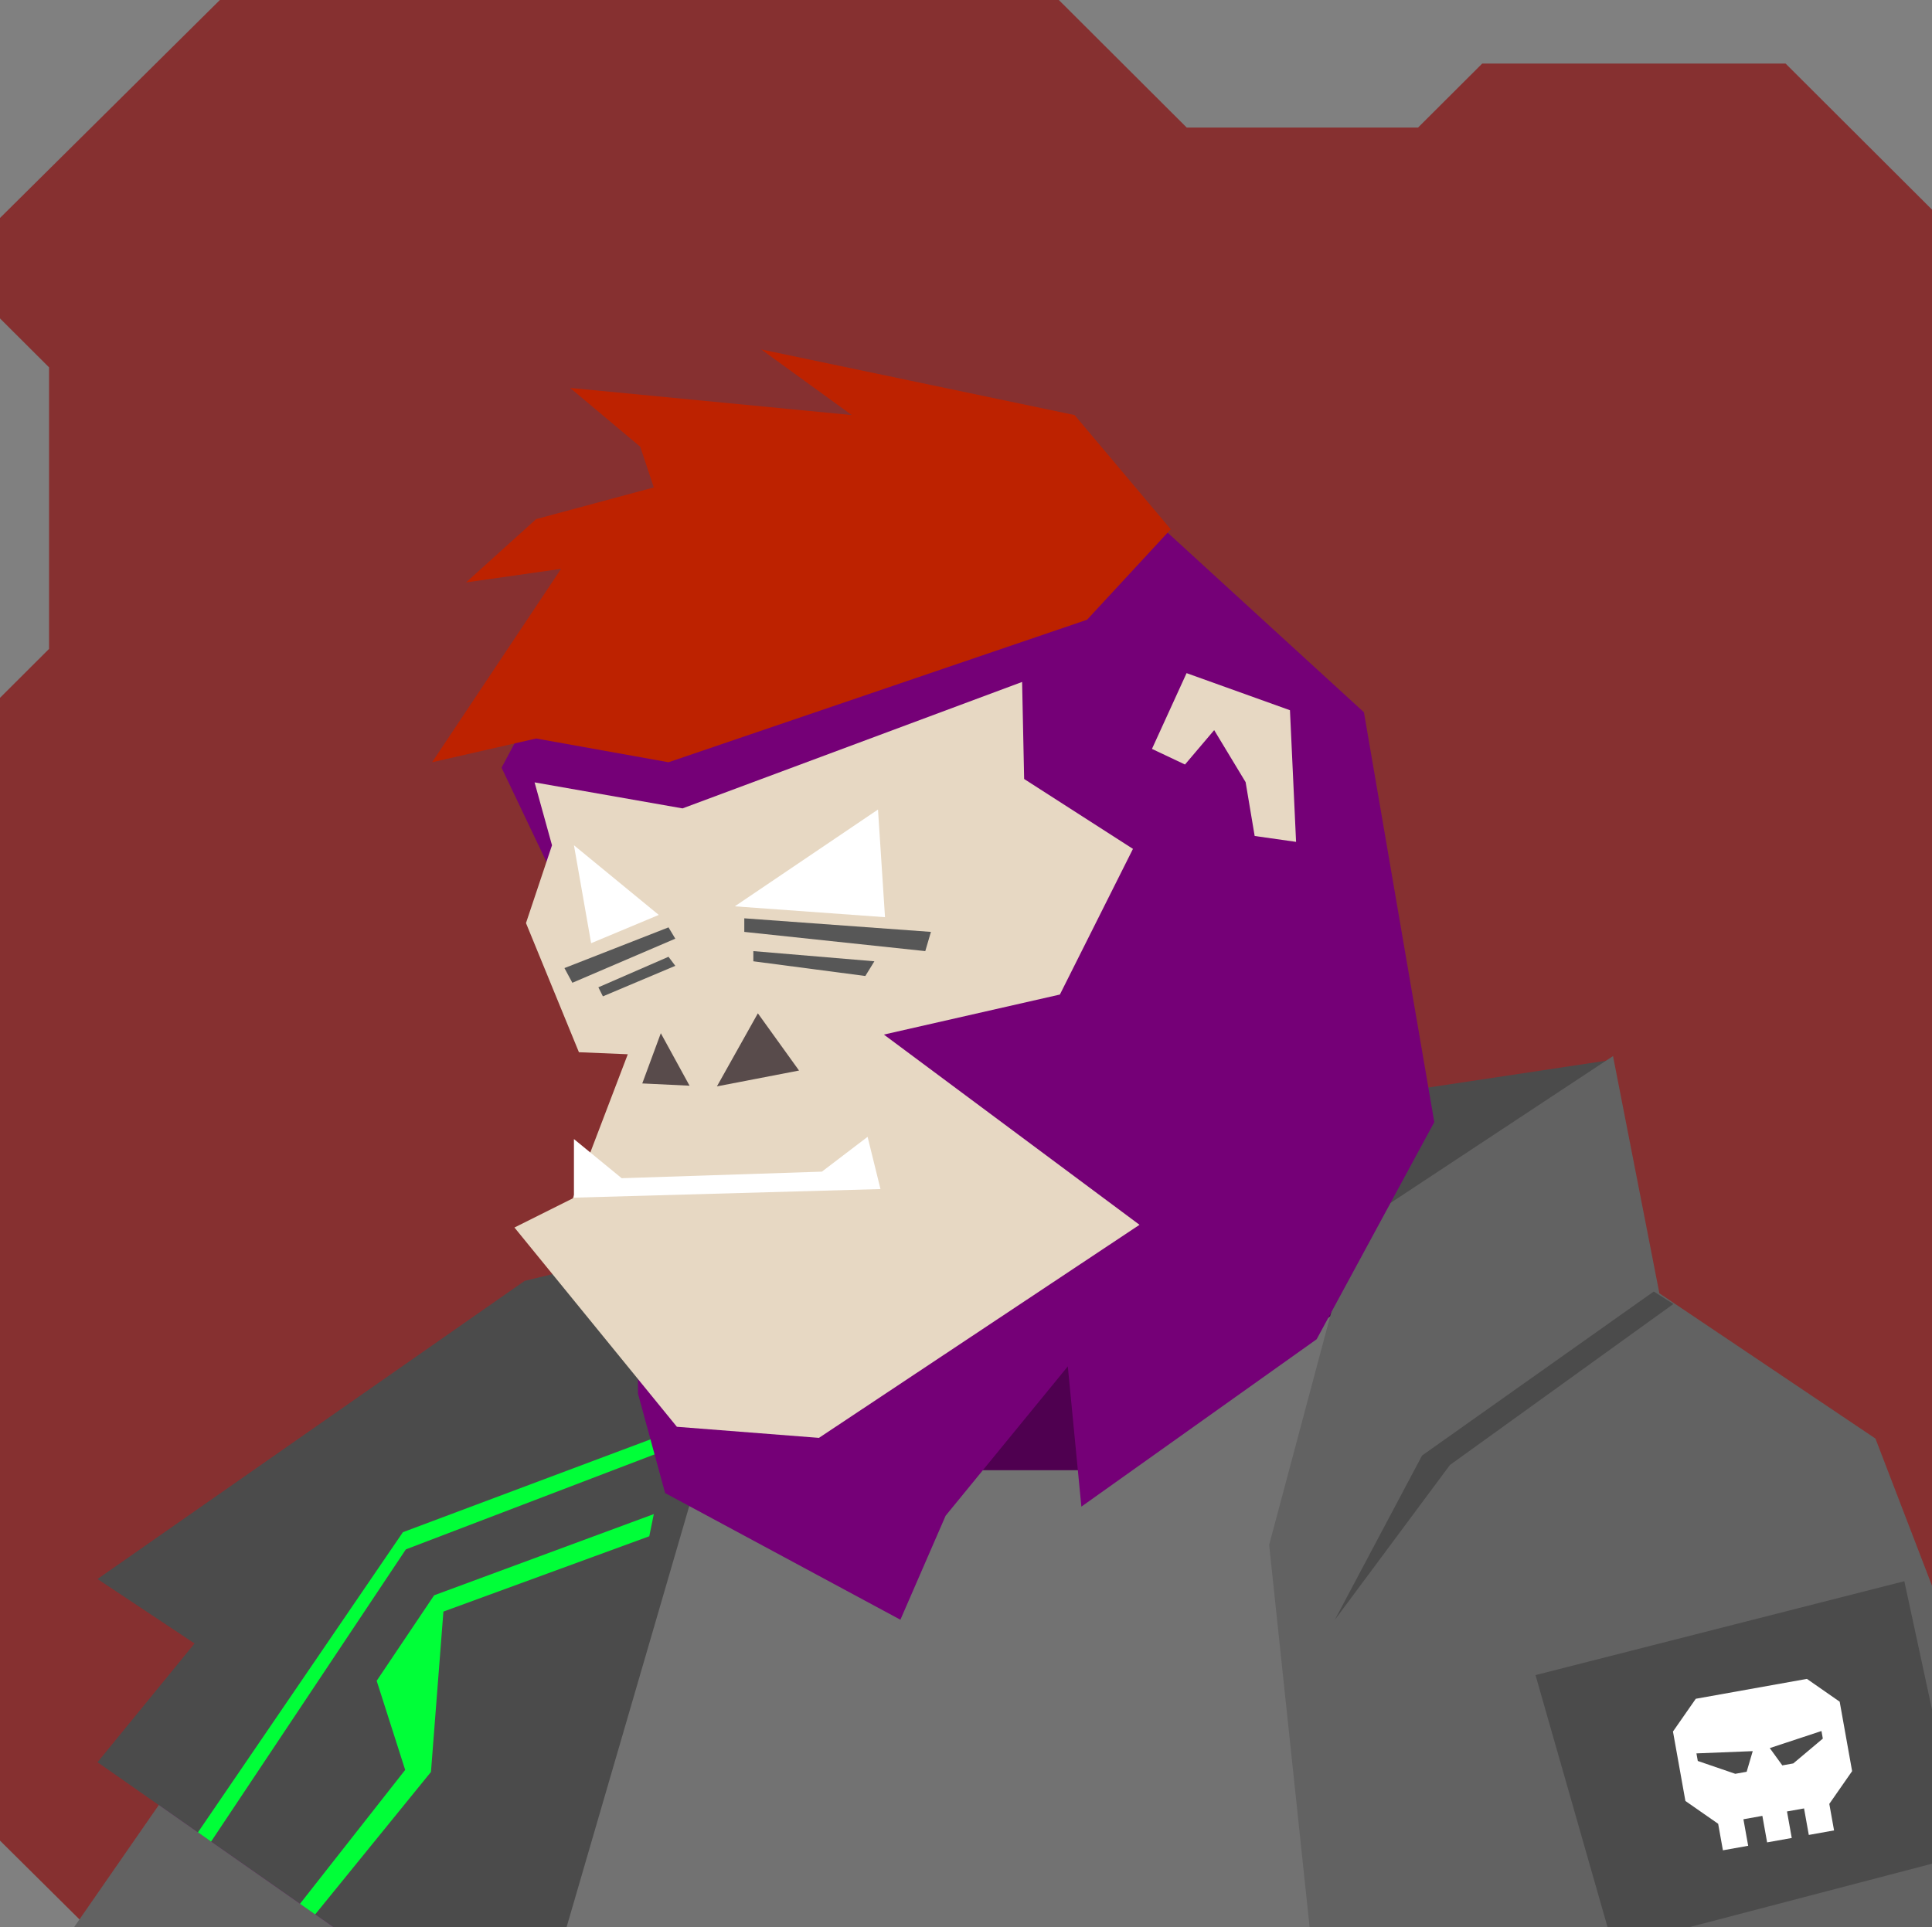 <svg xmlns="http://www.w3.org/2000/svg" width="854" height="852" viewBox="0 0 854 852" fill="none"><rect x="0" y="0" width="854" height="852" fill="#808080" stroke="none"/>    <g id="svgBg"><path d="M97.19 0L0 96.366V140.78L21.683 162.412V286.884L0 308.517V813.759L38.567 852H854V92.669L789.283 28.104H655.177L626.823 56.393H524.558L468.032 0H97.19Z" fill="#863030" /></g><g id="svgBody"><g clip-path="url(#clip0_209_2779)"><path d="M536.6 528.6L722.6 576.6L737.3 602.7L818 638.1L854 748.2L854.2 852.1H38.7L121.3 712.1L371.3 573.4L397.9 525.7L513.3 495.9L536.6 528.6Z" fill="#750077" /><path d="M624.1 551.2L592.1 632.1L472.1 707.1L460.1 684.6L404.6 777.6L300.5 642.7L340.3 590.6L371.3 573.4L397.9 525.7L513.3 495.9L536.6 528.6L624.1 551.2Z" fill="#4F0050" /></g><defs><clipPath id="clip0_209_2779"><rect width="854" height="852" fill="white" /></clipPath></defs><g clip-path="url(#clip0_200_2590)"><path d="M398 526L231.9 566.3L43.1 698.1L86 726.6L43.1 779.1L148.8 853L254.6 853.1L323 611L369.5 575L398 526Z" fill="#4B4B4B" /><path d="M514 498.5L538 531.5L611 548.5L713 468.5L514 498.5Z" fill="#4B4B4B" /><path d="M320.5 611.5L359.5 650H495L616 561.5L701.7 589.5L631.2 716.1L602.7 859.5L247.8 861.1L320.5 611.5Z" fill="#727272" /><path d="M713 466.9L598.5 542.5L561 683L579 853.1H870.3V743.5L829 636L733.5 571.8L713 466.9Z" fill="#626262" /><path d="M32 853.1L70.2 798L148.8 853L32 853.1Z" fill="#626262" /><path d="M731 571L628.6 643.5L590 716.2L640.9 647.7L739.7 576.5L731 571Z" fill="#4B4B4B" /><path d="M841.774 699.068L678.735 740.579L713.096 860.811L867.918 820.327L841.774 699.068Z" fill="#4B4B4B" /><path d="M87.5 810.1L178.1 677.4L295.7 633.3L294.3 641.1L179.4 685L93.3 814.2L87.5 810.1Z" fill="#00FF38" /><path d="M132.6 841.7L179.1 782.5L166.5 743.1L191.9 705.3L289 669.4L287 679.2L196 712.5L190.5 783.4L139.3 846.4L132.6 841.7Z" fill="#00FF38" /><path fill-rule="evenodd" clip-rule="evenodd" d="M749.585 751.049L739.501 765.53L744.998 796.234L759.479 806.317L761.578 818.041L772.743 816.042L770.644 804.318L779.018 802.819L781.117 814.543L792.003 812.594L789.904 800.87L797.441 799.521L799.54 811.245L810.705 809.246L808.606 797.522L818.689 783.042L813.192 752.337L798.712 742.254L749.585 751.049ZM767.046 784.221L750.474 778.545L749.874 775.196L774.758 774.198L772.071 783.321L767.046 784.221ZM792.688 779.63L805.742 768.651L805.142 765.302L782.295 772.849L787.837 780.499L792.688 779.63Z" fill="white" /></g><defs><clipPath id="clip0_200_2590"><rect width="854" height="852" fill="white" /></clipPath></defs></g><g id="svgHead"><path d="M634 496.1L602.9 314.9L484 206.1L433.4 191.7L322 213.4L258.7 270.1L221.7 339.4L281.6 465.2L282 616.1L294 660.1L398 716.1L418 670.1L472 604.1L478 666.1L582 592.1L634 496.1Z" fill="#750077" /><path d="M509.2 331.1L523.8 338L536.7 322.8L550.6 345.8L554.6 369.6L572.9 372.2L570.2 314L524.5 297.6L509.2 331.1Z" fill="#E7D8C3" /><path d="M277.5 466.1L253.2 529.8L227.4 542.7L299.2 630.8L362 635.7L503.7 541.5L390.7 457.4L468.5 439.7L500.8 375.3L452.7 344.4L451.8 301.5L301.7 357.4L236.3 345.9L244 373.7L232.5 408.1L255.9 465.2L277.5 466.1Z" fill="#E7D8C3" /><path d="M304.8 480L292.1 456.8L283.9 479L304.8 480Z" fill="#584B4B" /><path d="M316.9 480.3L335 448L353.2 473.3L316.9 480.3Z" fill="#584B4B" /><path d="M253.699 529.5L389.199 525.7L383.499 502.6L363.299 518L274.799 520.9L253.699 503.6V529.5Z" fill="white" /><path d="M324.8 400.7L388.1 357.9L391.2 405.5L324.8 400.7Z" fill="white" /><path d="M291.2 404.5L261.3 417L253.7 373.7L291.2 404.5Z" fill="white" /><path d="M411.5 412L329 406V412L409 420.5L411.5 412Z" fill="#575757" /><path d="M386.5 425L333 420.5V425L382.5 431.5L386.5 425Z" fill="#575757" /><path d="M249.5 428L295.5 410L298.5 415L253 434.5L249.5 428Z" fill="#575757" /><path d="M264.5 436.5L295.5 423L298.5 427L266.5 440.5L264.5 436.5Z" fill="#575757" /><path d="M295.5 337L237 326.5L191 337L248 251.5L206 257.5L237 229.5L289 215.5L283 197.5L252 171.5L376.5 183.5L336.5 154.5L475 183.5L517.5 234L480.5 274L295.5 337Z" fill="#BD2200" /></g></svg>